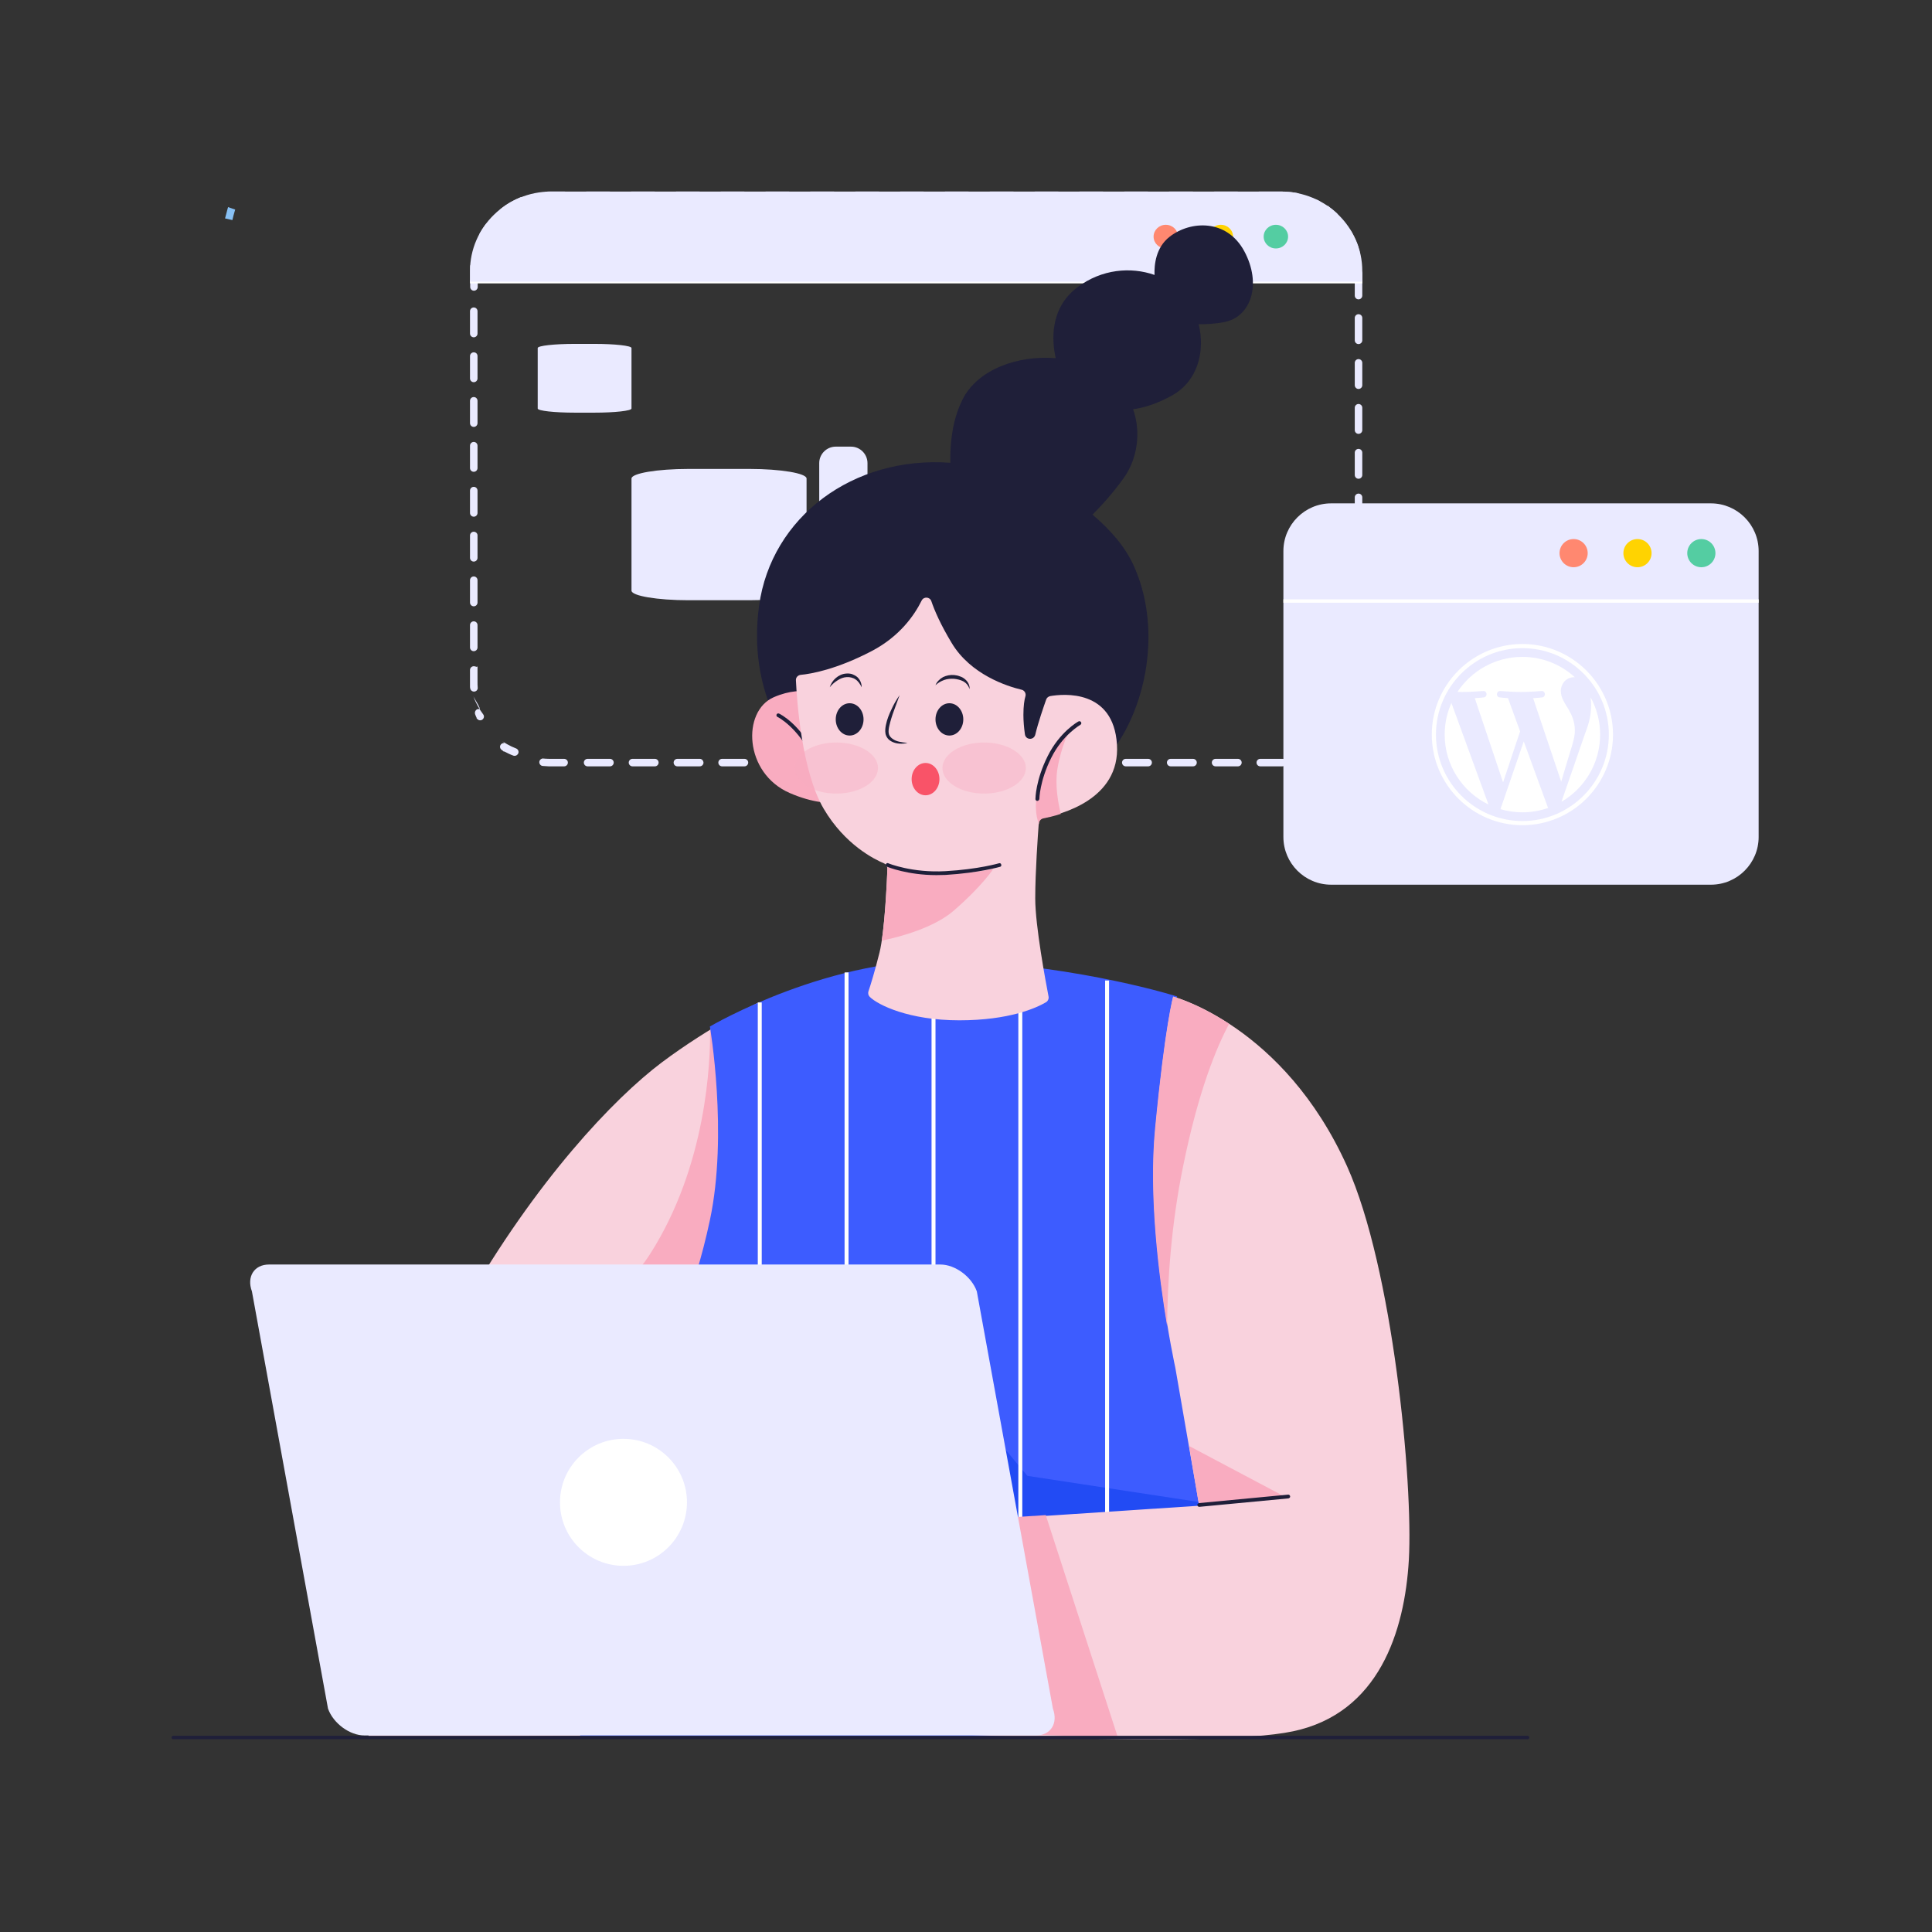 <?xml version="1.0" encoding="UTF-8"?>
<svg xmlns="http://www.w3.org/2000/svg" width="309" height="309" viewBox="0 0 309 309" fill="none">
  <rect x="0" y="0" width="309" height="309" fill="#333333" stroke="none"/>
  <path d="M37.166 35.2L35.995 34.93C36.265 33.818 36.475 33.157 36.475 33.127L37.617 33.517C37.617 33.548 37.407 34.148 37.166 35.2Z" fill="#87C0F4"></path>
  <path d="M197.872 30.634H194.296C193.966 30.634 193.696 30.904 193.696 31.235C193.696 31.565 193.966 31.835 194.296 31.835H197.872C198.202 31.835 198.472 31.565 198.472 31.235C198.472 30.904 198.202 30.634 197.872 30.634ZM190.691 30.634H187.086C186.755 30.634 186.485 30.904 186.485 31.235C186.485 31.565 186.755 31.835 187.086 31.835H190.661C190.992 31.835 191.262 31.565 191.262 31.235C191.292 30.904 191.022 30.634 190.691 30.634ZM183.511 30.634H179.935C179.605 30.634 179.335 30.904 179.335 31.235C179.335 31.565 179.605 31.835 179.935 31.835H183.511C183.841 31.835 184.112 31.565 184.112 31.235C184.112 30.904 183.841 30.634 183.511 30.634ZM176.33 30.634H172.755C172.424 30.634 172.154 30.904 172.154 31.235C172.154 31.565 172.424 31.835 172.755 31.835H176.33C176.661 31.835 176.931 31.565 176.931 31.235C176.931 30.904 176.661 30.634 176.33 30.634ZM169.18 30.634H165.604C165.274 30.634 165.004 30.904 165.004 31.235C165.004 31.565 165.274 31.835 165.604 31.835H169.18C169.51 31.835 169.781 31.565 169.781 31.235C169.751 30.904 169.51 30.634 169.18 30.634ZM161.999 30.634H158.424C158.094 30.634 157.823 30.904 157.823 31.235C157.823 31.565 158.094 31.835 158.424 31.835H161.999C162.33 31.835 162.6 31.565 162.6 31.235C162.6 30.904 162.33 30.634 161.999 30.634ZM154.819 30.634H151.244C150.913 30.634 150.643 30.904 150.643 31.235C150.643 31.565 150.913 31.835 151.244 31.835H154.819C155.149 31.835 155.42 31.565 155.42 31.235C155.42 30.904 155.149 30.634 154.819 30.634ZM147.638 30.634H144.063C143.732 30.634 143.462 30.904 143.462 31.235C143.462 31.565 143.732 31.835 144.063 31.835H147.638C147.969 31.835 148.239 31.565 148.239 31.235C148.239 30.904 147.969 30.634 147.638 30.634ZM140.488 30.634H136.913C136.582 30.634 136.312 30.904 136.312 31.235C136.312 31.565 136.582 31.835 136.913 31.835H140.488C140.818 31.835 141.089 31.565 141.089 31.235C141.059 30.904 140.818 30.634 140.488 30.634ZM133.307 30.634H129.702C129.372 30.634 129.101 30.904 129.101 31.235C129.101 31.565 129.372 31.835 129.702 31.835H133.277C133.608 31.835 133.878 31.565 133.878 31.235C133.908 30.904 133.638 30.634 133.307 30.634ZM126.127 30.634H122.552C122.221 30.634 121.951 30.904 121.951 31.235C121.951 31.565 122.221 31.835 122.552 31.835H126.127C126.457 31.835 126.728 31.565 126.728 31.235C126.728 30.904 126.457 30.634 126.127 30.634ZM118.946 30.634H115.371C115.041 30.634 114.77 30.904 114.77 31.235C114.77 31.565 115.041 31.835 115.371 31.835H118.946C119.277 31.835 119.547 31.565 119.547 31.235C119.547 30.904 119.277 30.634 118.946 30.634ZM111.796 30.634H108.221C107.89 30.634 107.62 30.904 107.62 31.235C107.62 31.565 107.89 31.835 108.221 31.835H111.796C112.126 31.835 112.397 31.565 112.397 31.235C112.367 30.904 112.096 30.634 111.796 30.634ZM104.615 30.634H101.04C100.71 30.634 100.439 30.904 100.439 31.235C100.439 31.565 100.71 31.835 101.04 31.835H104.615C104.946 31.835 105.216 31.565 105.216 31.235C105.216 30.904 104.946 30.634 104.615 30.634ZM97.435 30.634H93.86C93.529 30.634 93.259 30.904 93.259 31.235C93.259 31.565 93.529 31.835 93.86 31.835H97.435C97.765 31.835 98.036 31.565 98.036 31.235C98.036 30.904 97.765 30.634 97.435 30.634ZM90.254 30.634H88.001C88.001 30.634 88.001 30.634 87.971 30.634C87.941 30.634 87.911 30.634 87.851 30.634H87.821C87.761 30.634 87.731 30.634 87.671 30.634C87.581 30.634 87.49 30.664 87.4 30.664C87.07 30.694 86.829 30.994 86.859 31.325C86.889 31.625 87.16 31.866 87.46 31.866C87.49 31.866 87.49 31.866 87.52 31.866C87.911 31.835 88.332 31.805 88.752 31.805H91.006C91.336 31.805 91.606 31.535 91.606 31.205C90.855 30.904 90.585 30.634 90.254 30.634ZM83.434 31.535C83.374 31.535 83.284 31.535 83.224 31.565C82.112 32.016 81.061 32.617 80.13 33.368C79.859 33.578 79.829 33.939 80.04 34.209C80.16 34.359 80.34 34.449 80.52 34.449C80.64 34.449 80.791 34.419 80.881 34.329C81.752 33.668 82.683 33.097 83.675 32.707C83.975 32.587 84.125 32.226 84.005 31.926C83.885 31.655 83.675 31.535 83.434 31.535ZM78.117 35.681C77.936 35.681 77.756 35.771 77.636 35.922C77.305 36.372 77.005 36.853 76.705 37.364V37.394V37.424V37.454V37.484V37.514V37.544C76.705 37.544 76.705 37.544 76.705 37.574V37.604V37.634V37.664V37.694C76.585 37.934 76.494 38.205 76.404 38.445C76.284 38.746 76.464 39.106 76.765 39.226C76.825 39.256 76.915 39.256 76.975 39.256C77.215 39.256 77.456 39.106 77.546 38.866C77.906 37.844 78.447 36.883 79.078 36.012C79.258 35.741 79.228 35.381 78.958 35.17C78.357 35.741 78.237 35.681 78.117 35.681ZM75.803 42.02C75.503 42.02 75.233 42.261 75.202 42.561C75.202 42.591 75.202 42.621 75.202 42.651V42.681C75.202 42.802 75.202 42.952 75.202 43.072V43.102V43.132V43.162V43.192V45.896C75.202 46.227 75.473 46.497 75.803 46.497C76.134 46.497 76.404 46.227 76.404 45.896V43.192C76.404 42.922 76.404 42.651 76.434 42.381C76.464 42.05 76.194 41.78 75.893 41.75C75.833 42.02 75.803 42.02 75.803 42.02ZM75.773 49.171C75.443 49.171 75.172 49.441 75.172 49.772V53.347C75.172 53.677 75.443 53.948 75.773 53.948C76.104 53.948 76.374 53.677 76.374 53.347V49.772C76.374 49.441 76.104 49.171 75.773 49.171ZM75.773 56.351C75.443 56.351 75.172 56.622 75.172 56.952V60.528C75.172 60.858 75.443 61.128 75.773 61.128C76.104 61.128 76.374 60.858 76.374 60.528V56.952C76.374 56.592 76.104 56.351 75.773 56.351ZM75.773 63.502C75.443 63.502 75.172 63.772 75.172 64.103V67.678C75.172 68.008 75.443 68.279 75.773 68.279C76.104 68.279 76.374 68.008 76.374 67.678V64.103C76.374 63.772 76.104 63.502 75.773 63.502ZM75.773 70.682C75.443 70.682 75.172 70.953 75.172 71.283V74.858C75.172 75.189 75.443 75.459 75.773 75.459C76.104 75.459 76.374 75.189 76.374 74.858V71.283C76.374 70.953 76.104 70.682 75.773 70.682ZM75.773 77.863C75.443 77.863 75.172 78.133 75.172 78.464V82.039C75.172 82.369 75.443 82.64 75.773 82.64C76.104 82.64 76.374 82.369 76.374 82.039V78.464C76.374 78.133 76.104 77.863 75.773 77.863ZM75.773 85.043C75.443 85.043 75.172 85.314 75.172 85.644V89.219C75.172 89.55 75.443 89.82 75.773 89.82C76.104 89.82 76.374 89.55 76.374 89.219V85.614C76.374 85.314 76.104 85.043 75.773 85.043ZM75.773 92.194C75.443 92.194 75.172 92.464 75.172 92.795V96.37C75.172 96.7 75.443 96.971 75.773 96.971C76.104 96.971 76.374 96.7 76.374 96.37V92.795C76.374 92.464 76.104 92.194 75.773 92.194ZM75.773 99.374C75.443 99.374 75.172 99.645 75.172 99.975V103.55C75.172 103.881 75.443 104.151 75.773 104.151C76.104 104.151 76.374 103.881 76.374 103.55V99.975C76.374 99.645 76.104 99.374 75.773 99.374ZM75.773 106.555C75.443 106.555 75.172 106.825 75.172 107.156V109.739C75.172 109.739 75.172 109.739 75.172 109.769C75.172 109.769 75.172 109.769 75.172 109.799C75.172 109.89 75.172 109.98 75.202 110.07C75.233 110.37 75.503 110.611 75.803 110.611C75.833 110.611 75.833 110.611 75.863 110.611C76.194 110.581 76.434 110.31 76.404 109.98C76.374 109.679 76.374 109.379 76.374 109.048V106.465C76.374 106.825 76.104 106.555 75.773 106.555ZM76.554 113.405C76.494 113.405 76.404 113.405 76.344 113.435C76.044 113.555 75.894 113.885 75.984 114.216C76.044 114.396 76.134 114.606 76.224 114.787V114.817V114.847V114.877C76.224 114.877 76.224 114.877 76.254 114.907C76.254 114.907 76.254 114.907 76.284 114.937C76.284 114.937 76.284 114.967 76.314 114.967C76.434 115.117 76.614 115.207 76.795 115.207C76.915 115.207 77.035 115.177 77.155 115.087C77.426 114.877 77.486 114.516 77.275 114.246C76.615 113.375 76.104 112.413 75.713 111.392C77.005 113.555 76.795 113.405 76.554 113.405ZM80.58 118.843C80.4 118.843 80.22 118.933 80.1 119.083C79.889 119.353 79.949 119.714 80.22 119.924C80.31 119.984 80.4 120.044 80.49 120.135C80.49 120.135 80.49 120.135 80.52 120.165C80.52 120.165 80.52 120.165 80.55 120.195C80.55 120.195 80.55 120.195 80.58 120.195H80.61H80.64H80.67C81.121 120.435 81.602 120.675 82.112 120.856C82.173 120.886 82.263 120.886 82.323 120.886C82.563 120.886 82.773 120.735 82.894 120.495C83.014 120.195 82.864 119.834 82.563 119.714C81.542 119.323 80.61 118.783 79.739 118.122C80.821 118.873 80.7 118.843 80.58 118.843ZM86.859 121.306C86.559 121.306 86.289 121.547 86.258 121.847C86.228 122.178 86.469 122.478 86.799 122.508H86.829C87.13 122.538 87.46 122.538 87.761 122.568C87.761 122.568 87.761 122.568 87.791 122.568C87.791 122.568 87.791 122.568 87.821 122.568H87.851H90.224C90.555 122.568 90.825 122.298 90.825 121.967C90.825 121.637 90.555 121.366 90.224 121.366H87.851C87.49 121.366 87.1 121.336 86.739 121.306C86.889 121.306 86.859 121.306 86.859 121.306ZM97.555 121.366H93.98C93.649 121.366 93.379 121.637 93.379 121.967C93.379 122.298 93.649 122.568 93.98 122.568H97.555C97.885 122.568 98.156 122.298 98.156 121.967C98.156 121.637 97.885 121.366 97.555 121.366ZM104.736 121.366H101.16C100.83 121.366 100.559 121.637 100.559 121.967C100.559 122.298 100.83 122.568 101.16 122.568H104.736C105.066 122.568 105.336 122.298 105.336 121.967C105.336 121.637 105.066 121.366 104.736 121.366ZM111.916 121.366H108.341C108.01 121.366 107.74 121.637 107.74 121.967C107.74 122.298 108.01 122.568 108.341 122.568H111.916C112.246 122.568 112.517 122.298 112.517 121.967C112.487 121.637 112.246 121.366 111.916 121.366ZM119.067 121.366H115.491C115.161 121.366 114.89 121.637 114.89 121.967C114.89 122.298 115.161 122.568 115.491 122.568H119.067C119.397 122.568 119.667 122.298 119.667 121.967C119.667 121.637 119.397 121.366 119.067 121.366ZM126.247 121.366H122.672C122.341 121.366 122.071 121.637 122.071 121.967C122.071 122.298 122.341 122.568 122.672 122.568H126.247C126.577 122.568 126.848 122.298 126.848 121.967C126.848 121.637 126.577 121.366 126.247 121.366ZM133.427 121.366H129.852C129.522 121.366 129.251 121.637 129.251 121.967C129.251 122.298 129.522 122.568 129.852 122.568H133.427C133.758 122.568 134.028 122.298 134.028 121.967C134.028 121.637 133.758 121.366 133.427 121.366ZM140.608 121.366H137.033C136.702 121.366 136.432 121.637 136.432 121.967C136.432 122.298 136.702 122.568 137.033 122.568H140.608C140.938 122.568 141.209 122.298 141.209 121.967C141.209 121.637 140.938 121.366 140.608 121.366ZM147.758 121.366H144.183C143.853 121.366 143.582 121.637 143.582 121.967C143.582 122.298 143.853 122.568 144.183 122.568H147.758C148.089 122.568 148.359 122.298 148.359 121.967C148.359 121.637 148.089 121.366 147.758 121.366ZM154.939 121.366H151.364C151.033 121.366 150.763 121.637 150.763 121.967C150.763 122.298 151.033 122.568 151.364 122.568H154.939C155.269 122.568 155.54 122.298 155.54 121.967C155.54 121.637 155.269 121.366 154.939 121.366ZM162.119 121.366H158.544C158.214 121.366 157.943 121.637 157.943 121.967C157.943 122.298 158.214 122.568 158.544 122.568H162.119C162.45 122.568 162.72 122.298 162.72 121.967C162.72 121.637 162.45 121.366 162.119 121.366ZM169.3 121.366H165.725C165.394 121.366 165.124 121.637 165.124 121.967C165.124 122.298 165.394 122.568 165.725 122.568H169.3C169.63 122.568 169.901 122.298 169.901 121.967C169.901 121.637 169.63 121.366 169.3 121.366ZM176.45 121.366H172.875C172.545 121.366 172.274 121.637 172.274 121.967C172.274 122.298 172.545 122.568 172.875 122.568H176.45C176.781 122.568 177.051 122.298 177.051 121.967C177.051 121.637 176.781 121.366 176.45 121.366ZM183.631 121.366H180.056C179.725 121.366 179.455 121.637 179.455 121.967C179.455 122.298 179.725 122.568 180.056 122.568H183.631C183.961 122.568 184.232 122.298 184.232 121.967C184.232 121.637 183.961 121.366 183.631 121.366ZM190.811 121.366H187.236C186.906 121.366 186.635 121.637 186.635 121.967C186.635 122.298 186.906 122.568 187.236 122.568H190.811C191.142 122.568 191.412 122.298 191.412 121.967C191.412 121.637 191.142 121.366 190.811 121.366ZM197.992 121.366H194.417C194.086 121.366 193.816 121.637 193.816 121.967C193.816 122.298 194.086 122.568 194.417 122.568H197.992C198.322 122.568 198.593 122.298 198.593 121.967C198.593 121.637 198.322 121.366 197.992 121.366ZM205.142 121.366H205.022H201.567C201.237 121.366 200.966 121.637 200.966 121.967C200.966 122.298 201.237 122.568 201.567 122.568H205.022H205.052C205.052 122.568 205.052 122.568 205.082 122.568C205.413 122.568 205.683 122.298 205.653 121.967C205.743 121.637 205.473 121.366 205.142 121.366ZM211.602 119.444C211.482 119.444 211.391 119.474 211.271 119.534C210.34 120.135 209.378 120.585 208.327 120.886C207.996 120.976 207.816 121.306 207.936 121.637C208.026 121.907 208.237 122.057 208.507 122.057C208.567 122.057 208.627 122.057 208.687 122.027C209.499 121.787 210.28 121.456 211.001 121.066H211.031H211.061H211.091H211.121C211.301 120.946 211.512 120.826 211.692 120.705C211.962 120.525 212.052 120.165 211.872 119.894C211.992 119.534 211.812 119.444 211.602 119.444ZM216.078 114.366C215.868 114.366 215.628 114.486 215.537 114.697C215.057 115.688 214.456 116.589 213.735 117.401C213.525 117.641 213.524 118.031 213.795 118.242C213.915 118.332 214.035 118.392 214.186 118.392C214.366 118.392 214.516 118.332 214.636 118.182C215.417 117.28 216.078 116.289 216.619 115.207C216.769 114.907 216.649 114.546 216.349 114.396C216.258 114.396 216.168 114.366 216.078 114.366ZM217.28 107.636C216.949 107.636 216.679 107.907 216.679 108.237V109.709C216.679 110.34 216.619 111.001 216.529 111.632C216.469 111.963 216.709 112.263 217.01 112.323C217.04 112.323 217.07 112.323 217.1 112.323C217.4 112.323 217.64 112.113 217.701 111.812C217.791 111.272 217.851 110.731 217.851 110.19V110.16V110.13V110.1C217.851 110.1 217.851 110.1 217.851 110.07V108.598C217.881 107.907 217.61 107.636 217.28 107.636ZM217.28 100.486C216.949 100.486 216.679 100.756 216.679 101.087V104.662C216.679 104.992 216.949 105.263 217.28 105.263C217.61 105.263 217.881 104.992 217.881 104.662V101.087C217.881 100.756 217.61 100.486 217.28 100.486ZM217.28 93.305C216.949 93.305 216.679 93.576 216.679 93.906V97.481C216.679 97.812 216.949 98.082 217.28 98.082C217.61 98.082 217.881 97.812 217.881 97.481V93.906C217.881 93.576 217.61 93.305 217.28 93.305ZM217.28 86.125C216.949 86.125 216.679 86.395 216.679 86.726V90.301C216.679 90.631 216.949 90.902 217.28 90.902C217.61 90.902 217.881 90.631 217.881 90.301V86.726C217.881 86.395 217.61 86.125 217.28 86.125ZM217.28 78.944C216.949 78.944 216.679 79.215 216.679 79.545V83.121C216.679 83.451 216.949 83.721 217.28 83.721C217.61 83.721 217.881 83.451 217.881 83.121V79.545C217.881 79.215 217.61 78.944 217.28 78.944ZM217.28 71.794C216.949 71.794 216.679 72.064 216.679 72.395V75.97C216.679 76.3 216.949 76.571 217.28 76.571C217.61 76.571 217.881 76.3 217.881 75.97V72.395C217.881 72.064 217.61 71.794 217.28 71.794ZM217.28 64.613C216.949 64.613 216.679 64.884 216.679 65.214V68.79C216.679 69.12 216.949 69.39 217.28 69.39C217.61 69.39 217.881 69.12 217.881 68.79V65.214C217.881 64.884 217.61 64.613 217.28 64.613ZM217.28 57.433C216.949 57.433 216.679 57.703 216.679 58.034V61.609C216.679 61.94 216.949 62.21 217.28 62.21C217.61 62.21 217.881 61.94 217.881 61.609V58.034C217.881 57.703 217.61 57.433 217.28 57.433ZM217.28 50.252C216.949 50.252 216.679 50.523 216.679 50.853V54.428C216.679 54.759 216.949 55.029 217.28 55.029C217.61 55.029 217.881 54.759 217.881 54.428V50.853C217.881 50.523 217.61 50.252 217.28 50.252ZM217.28 43.102C216.949 43.102 216.679 43.372 216.679 43.703V47.278C216.679 47.609 216.949 47.879 217.28 47.879C217.61 47.879 217.881 47.609 217.881 47.278V43.703C217.881 43.372 217.61 43.102 217.28 43.102ZM215.507 36.583C215.387 36.583 215.297 36.612 215.207 36.673C214.937 36.853 214.846 37.213 214.997 37.484C215.567 38.415 215.988 39.407 216.289 40.458C216.349 40.728 216.589 40.909 216.859 40.909C216.919 40.909 216.95 40.909 217.01 40.879C217.34 40.789 217.52 40.458 217.43 40.158C217.37 39.947 217.31 39.707 217.22 39.497V39.467C217.22 39.467 217.22 39.467 217.22 39.437C217.22 39.437 217.22 39.437 217.22 39.407V39.377V39.346C217.22 39.316 217.22 39.316 217.19 39.286C216.92 38.565 216.589 37.844 216.198 37.183V37.153C216.198 37.153 216.198 37.153 216.198 37.123C215.928 36.673 215.718 36.583 215.507 36.583ZM210.58 31.956C210.37 31.956 210.16 32.076 210.039 32.286C209.889 32.587 210.009 32.947 210.31 33.097C211.271 33.578 212.173 34.209 212.954 34.96C213.074 35.08 213.224 35.11 213.374 35.11C213.524 35.11 213.705 35.05 213.825 34.93C214.035 34.69 214.035 34.299 213.795 34.089C213.404 33.728 213.014 33.398 212.593 33.097C212.593 33.097 212.593 33.097 212.563 33.067C212.563 33.067 212.563 33.067 212.533 33.037C212.533 33.037 212.533 33.037 212.503 33.007C212.503 33.007 212.503 33.007 212.473 32.977C212.473 32.977 212.473 32.977 212.443 32.947C212.443 32.947 212.443 32.947 212.413 32.947H212.383H212.353H212.323H212.293C212.233 32.917 212.172 32.887 212.112 32.857C210.76 31.986 210.67 31.956 210.58 31.956ZM205.022 30.634H201.447C201.116 30.634 200.846 30.904 200.846 31.235C200.846 31.565 201.116 31.835 201.447 31.835H205.022C205.773 31.835 206.494 31.896 207.215 32.046C207.245 32.046 207.305 32.046 207.335 32.046C207.606 32.046 207.876 31.835 207.936 31.565C207.996 31.235 207.786 30.934 207.456 30.874C206.855 30.754 206.224 30.694 205.593 30.664C205.593 30.664 205.593 30.664 205.563 30.664C205.533 30.664 205.473 30.664 205.443 30.664H205.413C205.413 30.664 205.413 30.664 205.383 30.664C205.052 30.634 205.052 30.634 205.022 30.634C205.052 30.634 205.052 30.634 205.022 30.634C205.052 30.634 205.052 30.634 205.022 30.634C205.052 30.634 205.052 30.634 205.022 30.634C205.052 30.634 205.052 30.634 205.022 30.634Z" fill="#EAEAFF"></path>
  <path d="M217.881 44.815H75.172V45.326H217.881V44.815Z" fill="white"></path>
  <path d="M95.07 66H91.93C88.674 66 86 65.703 86 65.341V55.659C86 55.297 88.674 55 91.93 55H95.07C98.326 55 101 55.297 101 55.659V65.341C101 65.703 98.326 66 95.07 66Z" fill="#EAEAFF"></path>
  <path d="M119.883 96H110.116C105.124 96 101 95.304 101 94.462V76.538C101 75.696 105.124 75 110.116 75H119.883C124.876 75 129 75.696 129 76.538V94.462C128.891 95.304 124.876 96 119.883 96Z" fill="#EAEAFF"></path>
  <path d="M136.101 109.649H133.668C132.196 109.649 131.024 108.448 131.024 107.006V74.077C131.024 72.605 132.226 71.434 133.668 71.434H136.101C137.573 71.434 138.745 72.635 138.745 74.077V107.006C138.775 108.448 137.573 109.649 136.101 109.649Z" fill="#EAEAFF"></path>
  <path d="M151.334 109.65H147.939C146.737 109.65 145.746 108.658 145.746 107.457V86.065C145.746 84.864 146.737 83.872 147.939 83.872H151.334C152.536 83.872 153.527 84.864 153.527 86.065V107.457C153.497 108.658 152.536 109.65 151.334 109.65Z" fill="#EAEAFF"></path>
  <path d="M165.574 109.649H163.141C161.669 109.649 160.497 108.448 160.497 107.006V74.077C160.497 72.605 161.699 71.434 163.141 71.434H165.574C167.047 71.434 168.218 72.635 168.218 74.077V107.006C168.248 108.448 167.047 109.649 165.574 109.649Z" fill="#EAEAFF"></path>
  <path d="M204.902 30.634H88.151C81.001 30.634 75.172 36.342 75.172 43.342V45.055H217.881V43.342C217.881 36.342 212.052 30.634 204.902 30.634Z" fill="#EAEAFF"></path>
  <path d="M186.455 39.738C187.533 39.738 188.408 38.89 188.408 37.845C188.408 36.8 187.533 35.952 186.455 35.952C185.376 35.952 184.502 36.8 184.502 37.845C184.502 38.89 185.376 39.738 186.455 39.738Z" fill="#FF8870"></path>
  <path d="M195.258 39.738C196.337 39.738 197.211 38.89 197.211 37.845C197.211 36.8 196.337 35.952 195.258 35.952C194.179 35.952 193.305 36.8 193.305 37.845C193.305 38.89 194.179 39.738 195.258 39.738Z" fill="#FFD301"></path>
  <path d="M204.061 39.738C205.139 39.738 206.014 38.89 206.014 37.845C206.014 36.8 205.139 35.952 204.061 35.952C202.982 35.952 202.108 36.8 202.108 37.845C202.108 38.89 202.982 39.738 204.061 39.738Z" fill="#54CDA2"></path>
  <path d="M273.643 141.496H212.894C208.688 141.496 205.263 138.071 205.263 133.865V88.138C205.263 83.932 208.688 80.507 212.894 80.507H273.643C277.849 80.507 281.274 83.932 281.274 88.138V133.865C281.274 138.071 277.849 141.496 273.643 141.496Z" fill="#EAEAFF"></path>
  <path d="M281.273 95.859H205.262V96.4H281.273V95.859Z" fill="white"></path>
  <path d="M251.68 90.722C252.925 90.722 253.933 89.714 253.933 88.469C253.933 87.225 252.925 86.216 251.68 86.216C250.436 86.216 249.427 87.225 249.427 88.469C249.427 89.714 250.436 90.722 251.68 90.722Z" fill="#FF8870"></path>
  <path d="M261.895 90.722C263.139 90.722 264.148 89.714 264.148 88.469C264.148 87.225 263.139 86.216 261.895 86.216C260.65 86.216 259.642 87.225 259.642 88.469C259.642 89.714 260.65 90.722 261.895 90.722Z" fill="#FFD301"></path>
  <path d="M272.11 90.722C273.354 90.722 274.363 89.714 274.363 88.469C274.363 87.225 273.354 86.216 272.11 86.216C270.865 86.216 269.856 87.225 269.856 88.469C269.856 89.714 270.865 90.722 272.11 90.722Z" fill="#54CDA2"></path>
  <path d="M58.919 277.865C58.919 277.865 62.764 229.014 74.241 208.884C85.748 188.755 98.186 175.686 105.847 169.918C113.508 164.179 121.44 160.273 121.44 160.273L114.8 219.099L96.293 277.625L58.919 277.865Z" fill="#F9D2DD"></path>
  <path d="M70.425 217.266L110.324 233.219L114.8 219.099L119.036 181.454L113.899 164.509C113.779 164.569 113.658 164.659 113.568 164.719C113.628 169.706 113.057 186.381 103.954 200.591C95.963 213.06 79.288 215.313 71.086 215.613C70.876 216.154 70.636 216.725 70.425 217.266Z" fill="#F9ACC0"></path>
  <path d="M92.748 277.865L99.177 224.537C99.177 224.537 108.431 219.099 113.538 195.154C116.483 181.334 113.538 164.179 113.538 164.179C113.538 164.179 133.007 152.672 153.136 153.633C173.266 154.595 188.258 159.372 188.258 159.372C188.258 159.372 186.966 169.256 186.966 189.716C186.966 210.146 195.919 232.198 195.919 232.198L194.477 277.865H92.748V277.865Z" fill="#3D5CFF"></path>
  <path d="M164.313 236.044L144.333 212.099L140.037 255.212L194.837 240.7L164.313 236.044Z" fill="#224BF4"></path>
  <path d="M121.831 160.333H121.2V275.311H121.831V160.333Z" fill="white"></path>
  <path d="M135.711 155.526H135.08V275.311H135.711V155.526Z" fill="white"></path>
  <path d="M149.621 160.333H148.99V275.311H149.621V160.333Z" fill="white"></path>
  <path d="M163.502 160.333H162.871V275.311H163.502V160.333Z" fill="white"></path>
  <path d="M177.382 156.818H176.751V275.311H177.382V156.818Z" fill="white"></path>
  <path d="M199.013 40.188C196.219 34.99 190.39 35.261 187.055 37.874C184.862 39.587 184.592 42.321 184.652 43.973C180.896 42.651 176.21 43.012 172.304 45.956C167.737 49.411 168.278 54.759 168.849 57.283C162.78 56.802 156.381 59.055 153.947 63.892C152.265 67.257 151.934 71.073 151.994 74.017C136.432 72.876 123.362 82.7 121.409 96.851C119.457 111.031 126.697 119.113 126.697 119.113L156.17 127.796C156.17 127.796 168.969 128.667 175.639 122.598C182.308 116.529 186.485 102.349 181.467 90.782C180.055 87.507 177.592 84.743 174.737 82.309C176.33 80.717 178.192 78.614 179.815 76.331C181.918 73.296 182.519 69.12 181.227 65.455C182.759 65.244 184.802 64.704 187.326 63.322C191.652 60.978 192.764 56.081 191.712 51.845C192.854 51.875 194.296 51.815 195.948 51.484C200.125 50.583 201.807 45.385 199.013 40.188Z" fill="#1F1F39"></path>
  <path d="M132.045 111.512C132.045 111.512 128.861 109.288 123.753 111.512C118.646 113.735 118.976 123.649 126.307 126.834C133.638 130.019 137.814 127.465 137.814 127.465L132.045 111.512Z" fill="#F9ACC0"></path>
  <path d="M132.706 126.504C132.586 126.504 132.496 126.444 132.436 126.323L129.972 121.216C127.599 116.289 124.384 114.666 124.354 114.666C124.204 114.606 124.144 114.426 124.204 114.276C124.264 114.126 124.444 114.065 124.594 114.126C124.744 114.186 128.049 115.808 130.513 120.976L132.976 126.083C133.037 126.233 132.976 126.414 132.826 126.474C132.796 126.474 132.736 126.504 132.706 126.504Z" fill="#1F1F39"></path>
  <path d="M128.049 107.936C127.599 107.996 127.268 108.357 127.298 108.808C127.449 111.962 128.2 123.349 131.745 129.358C135.14 135.126 139.857 137.439 141.419 138.1C141.749 138.251 141.96 138.551 141.93 138.912C141.84 141.165 141.479 149.096 140.668 152.341C139.947 155.255 139.226 157.599 138.895 158.56C138.805 158.861 138.865 159.191 139.105 159.432C140.397 160.723 145.355 163.187 153.436 163.187C161.428 163.187 165.754 161.204 167.287 160.303C167.587 160.123 167.767 159.762 167.707 159.401C167.257 157.058 165.574 148.105 165.574 143.689C165.574 139.482 165.995 133.564 166.145 131.581C166.175 131.19 166.446 130.89 166.836 130.8C169.45 130.319 179.214 127.946 178.643 119.083C178.102 110.19 170.051 110.971 167.978 111.331C167.677 111.391 167.407 111.602 167.317 111.902C166.956 112.924 166.055 115.507 165.574 117.52C165.334 118.422 164.042 118.362 163.922 117.43C163.772 116.379 163.681 115.297 163.681 114.336C163.681 112.894 163.832 111.932 164.012 111.331C164.132 110.881 163.832 110.4 163.381 110.31C161.098 109.769 155.239 107.906 152.205 102.829C150.432 99.885 149.471 97.661 148.96 96.159C148.72 95.438 147.728 95.378 147.398 96.069C146.256 98.382 143.913 101.777 139.436 104.121C133.818 107.065 129.702 107.786 128.049 107.936Z" fill="#F9D2DD"></path>
  <path d="M187.656 159.401C187.656 159.401 205.292 163.998 215.447 186.531C222.778 202.815 226.022 237.125 225.331 249.443C224.67 260.95 220.524 274.019 206.794 276.903C193.094 279.787 143.582 276.903 143.582 276.903V244.005L191.802 240.82L187.987 218.798C187.987 218.798 183.21 197.076 184.802 180.492C186.364 163.878 187.656 159.401 187.656 159.401Z" fill="#F9D2DD"></path>
  <path d="M149.621 109.589C149.831 109.048 150.282 108.597 150.822 108.297C151.363 108.026 152.024 107.906 152.625 107.966C152.925 107.996 153.226 108.056 153.526 108.177C153.827 108.267 154.097 108.417 154.338 108.627C154.818 109.018 155.149 109.649 155.059 110.22C154.908 109.649 154.518 109.228 154.097 108.988C153.647 108.747 153.136 108.627 152.595 108.567C152.054 108.537 151.543 108.567 151.033 108.747C150.522 108.928 150.041 109.198 149.621 109.589Z" fill="#1F1F39"></path>
  <path d="M132.706 109.919C132.886 109.348 133.217 108.838 133.668 108.447C134.118 108.057 134.719 107.756 135.35 107.726C135.65 107.696 135.981 107.726 136.281 107.816C136.582 107.936 136.882 108.087 137.123 108.297C137.603 108.748 137.814 109.348 137.814 109.919C137.573 109.409 137.243 108.928 136.822 108.657C136.612 108.507 136.371 108.417 136.131 108.357C136.011 108.357 135.891 108.297 135.771 108.297H135.59H135.41C134.899 108.327 134.419 108.507 133.968 108.808C133.487 109.108 133.067 109.469 132.706 109.919Z" fill="#1F1F39"></path>
  <path d="M143.882 111.182L142.981 113.645C142.831 114.066 142.681 114.456 142.56 114.877C142.44 115.298 142.32 115.688 142.23 116.109C142.14 116.499 142.08 116.95 142.14 117.281C142.17 117.461 142.23 117.611 142.35 117.761C142.41 117.851 142.44 117.911 142.53 117.972L142.62 118.062L142.741 118.152C143.041 118.392 143.432 118.542 143.852 118.633C144.273 118.723 144.693 118.783 145.144 118.813C144.724 118.933 144.273 118.963 143.822 118.933C143.372 118.903 142.921 118.783 142.5 118.542C142.08 118.302 141.749 117.881 141.629 117.371C141.539 116.86 141.599 116.409 141.689 115.959C141.869 115.057 142.2 114.246 142.59 113.435C142.921 112.684 143.372 111.903 143.882 111.182Z" fill="#1F1F39"></path>
  <path d="M135.891 117.641C137.119 117.641 138.114 116.484 138.114 115.057C138.114 113.63 137.119 112.474 135.891 112.474C134.663 112.474 133.667 113.63 133.667 115.057C133.667 116.484 134.663 117.641 135.891 117.641Z" fill="#1F1F39"></path>
  <path d="M151.844 117.641C153.072 117.641 154.067 116.484 154.067 115.057C154.067 113.63 153.072 112.474 151.844 112.474C150.616 112.474 149.621 113.63 149.621 115.057C149.621 116.484 150.616 117.641 151.844 117.641Z" fill="#1F1F39"></path>
  <path d="M167.257 242.323L155.269 243.104V276.904C155.269 276.904 165.965 277.535 178.793 277.895L167.257 242.323Z" fill="#F9ACC0"></path>
  <path d="M148.028 127.195C149.256 127.195 150.252 126.038 150.252 124.611C150.252 123.184 149.256 122.027 148.028 122.027C146.801 122.027 145.805 123.184 145.805 124.611C145.805 126.038 146.801 127.195 148.028 127.195Z" fill="#F95368"></path>
  <path d="M165.664 277.564H58.287C55.944 277.564 53.3 275.641 52.459 273.268L40.291 206.54C39.42 204.197 40.652 202.244 43.025 202.244H150.402C152.745 202.244 155.389 204.167 156.231 206.54L168.398 273.268C169.27 275.641 168.038 277.564 165.664 277.564Z" fill="#EAEAFF"></path>
  <path d="M99.718 250.435C105.326 250.435 109.873 245.888 109.873 240.28C109.873 234.671 105.326 230.125 99.718 230.125C94.11 230.125 89.563 234.671 89.563 240.28C89.563 245.888 94.11 250.435 99.718 250.435Z" fill="white"></path>
  <g opacity="0.635">
    <path opacity="0.635" d="M157.402 126.925C161.086 126.925 164.072 125.096 164.072 122.839C164.072 120.582 161.086 118.753 157.402 118.753C153.719 118.753 150.732 120.582 150.732 122.839C150.732 125.096 153.719 126.925 157.402 126.925Z" fill="#F9ACC0"></path>
    <path opacity="0.635" d="M133.758 126.925C137.441 126.925 140.427 125.096 140.427 122.839C140.427 120.582 137.441 118.753 133.758 118.753C130.074 118.753 127.088 120.582 127.088 122.839C127.088 125.096 130.074 126.925 133.758 126.925Z" fill="#F9ACC0"></path>
  </g>
  <path d="M158.874 138.973C158.874 138.973 153.977 140.024 149.561 139.664C146.076 139.363 142.951 138.732 141.779 138.462C141.87 138.612 141.93 138.792 141.93 138.973C141.87 140.865 141.599 146.694 141.028 150.449C143.913 149.849 149.32 148.406 152.475 145.702C156.951 141.857 158.874 138.973 158.874 138.973Z" fill="#F9ACC0"></path>
  <path d="M149.771 139.964C145.144 139.964 141.99 138.672 141.84 138.612C141.689 138.552 141.599 138.372 141.689 138.221C141.749 138.071 141.93 137.981 142.08 138.071C142.11 138.101 145.926 139.633 151.213 139.333C156.531 139.033 159.746 138.071 159.776 138.071C159.926 138.011 160.106 138.101 160.136 138.281C160.196 138.432 160.106 138.612 159.926 138.642C159.896 138.642 156.651 139.603 151.243 139.934C150.733 139.934 150.252 139.964 149.771 139.964Z" fill="#1F1F39"></path>
  <path d="M171.072 116.83C171.072 116.83 168.308 119.023 166.325 125.182C165.334 128.247 165.634 130.44 166.175 131.852C166.175 131.792 166.175 131.732 166.175 131.672C166.205 131.281 166.476 130.981 166.866 130.891C167.467 130.77 168.489 130.56 169.66 130.17C169.24 128.457 168.699 125.513 169.12 122.989C169.75 119.174 171.072 116.83 171.072 116.83Z" fill="#F9ACC0"></path>
  <path d="M165.905 128.097C165.725 128.097 165.604 127.946 165.604 127.796C165.604 127.676 165.635 124.792 167.557 120.946C169.48 117.071 172.364 115.448 172.485 115.388C172.635 115.298 172.815 115.358 172.905 115.508C172.995 115.658 172.935 115.839 172.785 115.929C172.755 115.959 169.961 117.521 168.128 121.217C166.265 124.942 166.235 127.766 166.235 127.796C166.205 127.946 166.055 128.097 165.905 128.097Z" fill="#1F1F39"></path>
  <path d="M189.219 186.561C191.683 174.363 194.627 167.393 196.58 163.758C191.472 160.423 187.627 159.401 187.627 159.401C187.627 159.401 186.335 163.878 184.742 180.462C183.691 191.308 185.373 204.347 186.665 212.068C186.725 205.158 187.266 196.085 189.219 186.561Z" fill="#F9ACC0"></path>
  <path d="M191.743 240.58L205.833 239.559L190.18 231.267L191.743 240.58Z" fill="#F9ACC0"></path>
  <path d="M191.803 241.002C191.653 241.002 191.532 240.881 191.502 240.731C191.472 240.581 191.623 240.431 191.773 240.401L206.014 239.049C206.194 239.019 206.314 239.169 206.344 239.319C206.374 239.469 206.224 239.62 206.074 239.65L191.803 241.002C191.803 241.002 191.833 240.972 191.803 241.002Z" fill="#1F1F39"></path>
  <path d="M244.319 278.166H27.703C27.553 278.166 27.433 278.046 27.433 277.895C27.433 277.745 27.553 277.625 27.703 277.625H244.319C244.47 277.625 244.59 277.745 244.59 277.895C244.59 278.046 244.47 278.166 244.319 278.166Z" fill="#1F1F39"></path>
  <path d="M231.06 117.489C231.06 122.409 233.919 126.661 238.065 128.676L232.136 112.431C231.446 113.977 231.06 115.687 231.06 117.489Z" fill="white"></path>
  <path d="M251.881 116.862C251.881 115.326 251.329 114.262 250.856 113.434C250.225 112.41 249.635 111.543 249.635 110.519C249.635 109.376 250.501 108.313 251.722 108.313C251.777 108.313 251.829 108.319 251.883 108.323C249.672 106.297 246.725 105.06 243.489 105.06C239.147 105.06 235.327 107.288 233.104 110.662C233.396 110.671 233.67 110.677 233.904 110.677C235.204 110.677 237.217 110.519 237.217 110.519C237.887 110.48 237.966 111.464 237.296 111.543C237.296 111.543 236.623 111.622 235.874 111.662L240.4 125.125L243.12 116.967L241.184 111.661C240.514 111.622 239.88 111.543 239.88 111.543C239.21 111.503 239.289 110.479 239.959 110.519C239.959 110.519 242.011 110.677 243.233 110.677C244.533 110.677 246.545 110.519 246.545 110.519C247.216 110.479 247.295 111.463 246.625 111.543C246.625 111.543 245.95 111.622 245.203 111.661L249.694 125.023L250.934 120.88C251.472 119.161 251.881 117.926 251.881 116.862Z" fill="white"></path>
  <path d="M243.707 118.577L239.978 129.414C241.092 129.741 242.269 129.92 243.489 129.92C244.937 129.92 246.325 129.67 247.617 129.216C247.584 129.163 247.553 129.106 247.529 129.045L243.707 118.577Z" fill="white"></path>
  <path d="M254.396 111.525C254.45 111.921 254.48 112.346 254.48 112.804C254.48 114.065 254.245 115.483 253.535 117.256L249.738 128.233C253.434 126.078 255.919 122.075 255.919 117.489C255.919 115.328 255.367 113.296 254.396 111.525Z" fill="white"></path>
  <path d="M243.489 103C235.5 103 229 109.5 229 117.489C229 125.479 235.5 131.979 243.489 131.979C251.479 131.979 257.98 125.479 257.98 117.489C257.979 109.5 251.479 103 243.489 103ZM243.489 131.315C235.867 131.315 229.664 125.112 229.664 117.489C229.664 109.866 235.866 103.664 243.489 103.664C251.112 103.664 257.314 109.866 257.314 117.489C257.314 125.112 251.112 131.315 243.489 131.315Z" fill="white"></path>
</svg>
